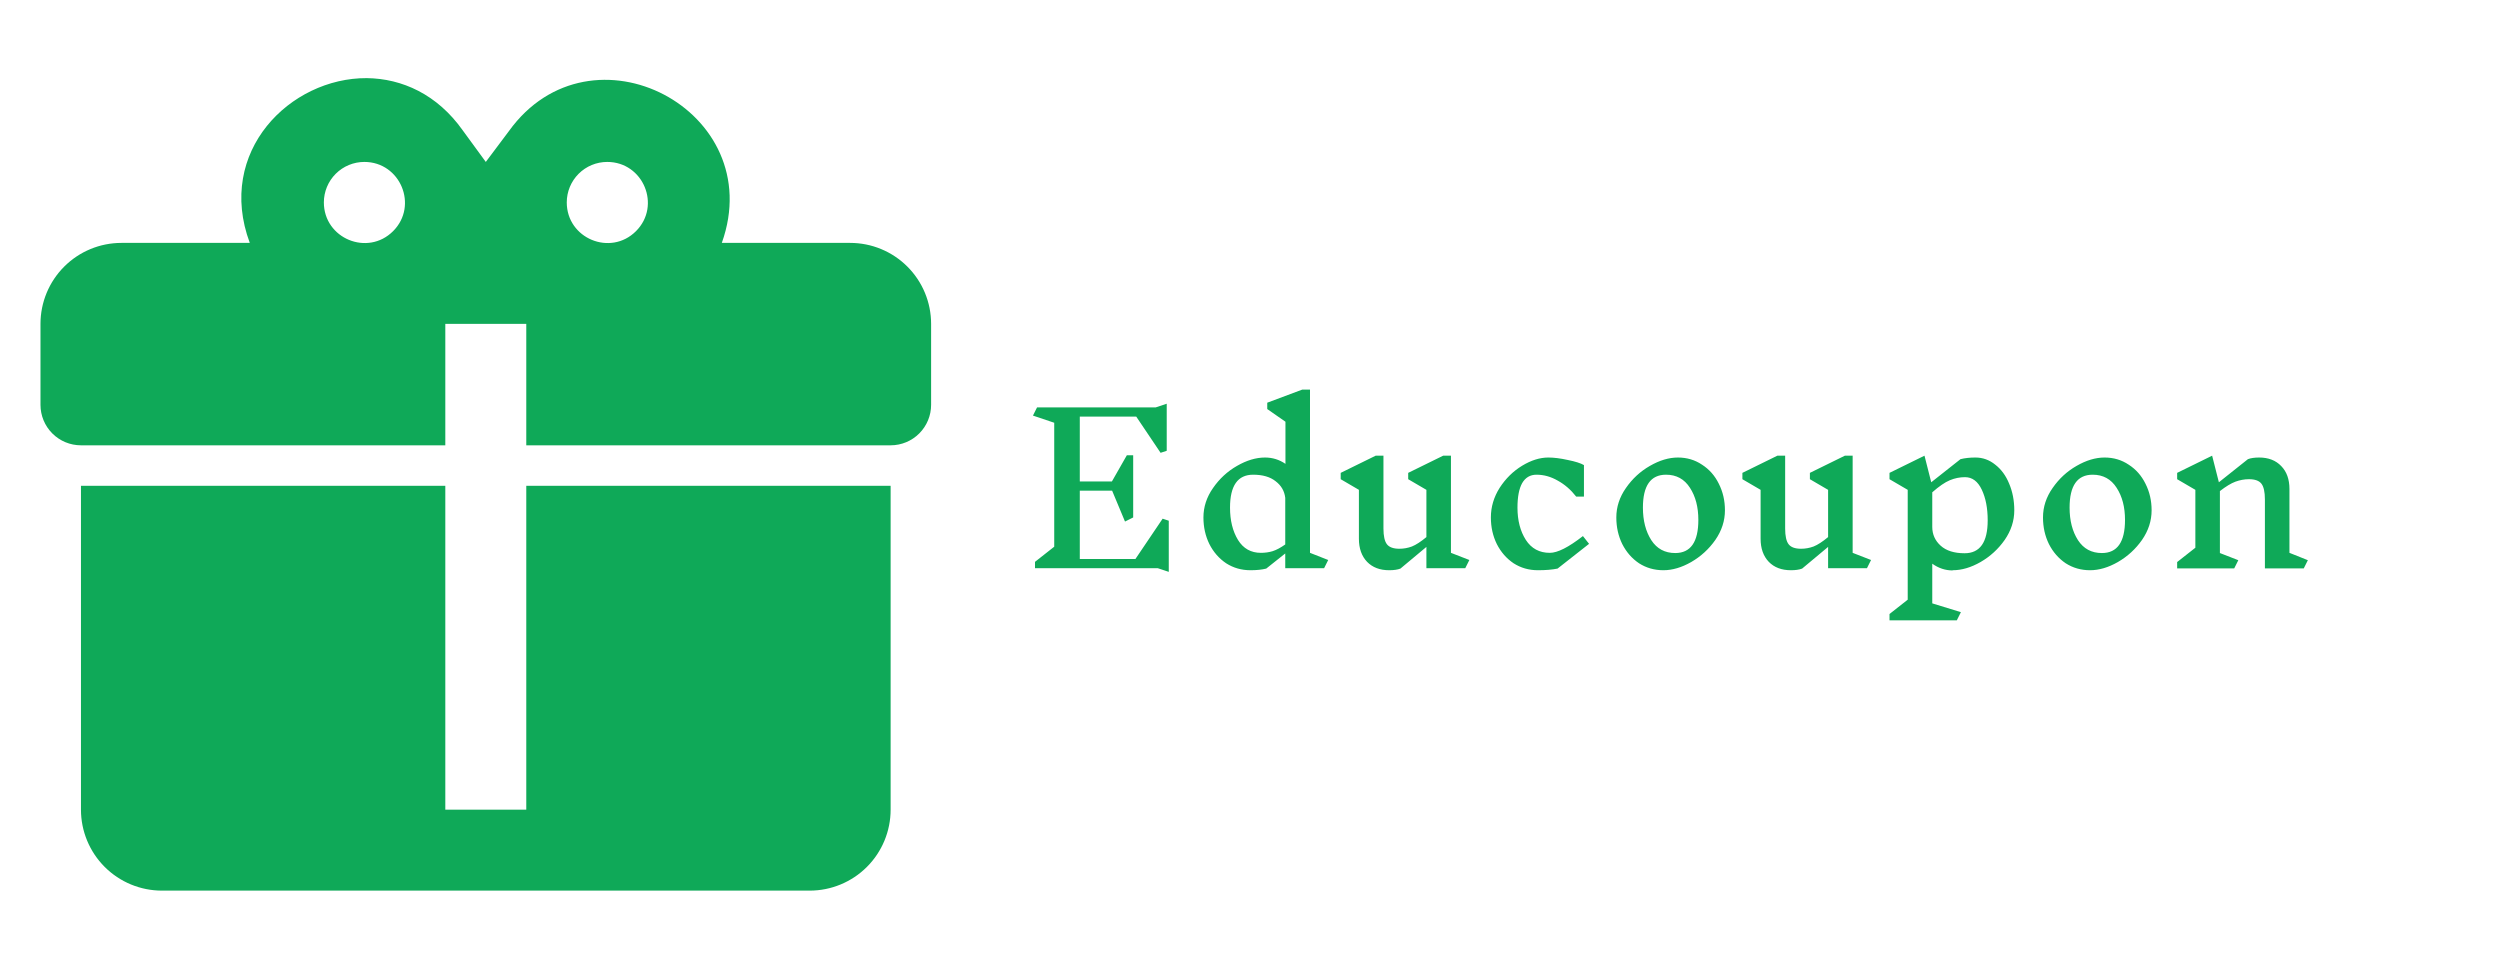 <svg width="440" height="171" viewBox="0 0 440 171" fill="none" xmlns="http://www.w3.org/2000/svg">
<path d="M64.552 13.751C51.086 13.68 37.976 26.648 43.961 42.75H21.375C17.596 42.75 13.971 44.251 11.299 46.924C8.626 49.596 7.125 53.221 7.125 57V71.25C7.125 73.14 7.876 74.952 9.212 76.288C10.548 77.624 12.36 78.375 14.25 78.375H78.375V57H92.625V78.375H156.75C158.64 78.375 160.452 77.624 161.788 76.288C163.124 74.952 163.875 73.14 163.875 71.25V57C163.875 53.221 162.374 49.596 159.701 46.924C157.029 44.251 153.404 42.75 149.625 42.75H127.039C135.375 19.451 104.025 2.992 89.561 23.085L85.5 28.5L81.439 22.942C76.95 16.601 70.751 13.822 64.552 13.751ZM64.125 28.5C70.466 28.5 73.672 36.195 69.184 40.684C64.695 45.172 57 41.966 57 35.625C57 33.735 57.751 31.923 59.087 30.587C60.423 29.251 62.235 28.5 64.125 28.5ZM106.875 28.5C113.216 28.5 116.423 36.195 111.934 40.684C107.445 45.172 99.75 41.966 99.75 35.625C99.75 33.735 100.501 31.923 101.837 30.587C103.173 29.251 104.985 28.5 106.875 28.5ZM14.25 85.5V142.5C14.25 146.279 15.751 149.904 18.424 152.576C21.096 155.249 24.721 156.75 28.5 156.75H142.5C146.279 156.75 149.904 155.249 152.576 152.576C155.249 149.904 156.75 146.279 156.75 142.5V85.5H92.625V142.5H78.375V85.5H14.25Z" fill="#0FA958"/>
<path d="M203.76 100H182.16V98.884L185.544 96.22V74.404L181.8 73.144L182.52 71.704H203.4L205.344 71.056V79.336L204.264 79.696L199.98 73.324H190.044V84.736H195.696L198.324 80.128H199.44V91.072L198 91.792L195.732 86.356H190.044V98.38H199.836L204.624 91.288L205.704 91.648V100.648L203.76 100ZM233.044 100H226.204V97.408L222.856 100.072C222.088 100.264 221.164 100.36 220.084 100.36C218.5 100.36 217.072 99.952 215.8 99.136C214.552 98.296 213.568 97.168 212.848 95.752C212.152 94.336 211.804 92.776 211.804 91.072C211.804 89.224 212.368 87.496 213.496 85.888C214.624 84.256 216.028 82.96 217.708 82C219.412 81.016 221.056 80.524 222.64 80.524C223.96 80.524 225.16 80.896 226.24 81.64V74.224L223.036 71.992V70.876L229.192 68.572H230.56V97.3L233.764 98.56L233.044 100ZM221.92 97.3C222.64 97.3 223.324 97.204 223.972 97.012C224.644 96.796 225.388 96.4 226.204 95.824V87.616C226.06 86.416 225.496 85.444 224.512 84.7C223.552 83.932 222.232 83.548 220.552 83.548C217.84 83.548 216.484 85.48 216.484 89.344C216.484 91.6 216.952 93.496 217.888 95.032C218.824 96.544 220.168 97.3 221.92 97.3ZM257.887 100H251.047V96.256L246.475 100.072C245.971 100.264 245.311 100.36 244.495 100.36C242.863 100.36 241.567 99.868 240.607 98.884C239.647 97.876 239.167 96.52 239.167 94.816V86.212L235.963 84.34V83.224L242.119 80.2H243.487V93.016C243.487 94.336 243.691 95.26 244.099 95.788C244.507 96.316 245.239 96.58 246.295 96.58C247.039 96.58 247.771 96.448 248.491 96.184C249.211 95.896 250.063 95.344 251.047 94.528V86.212L247.843 84.34V83.224L253.999 80.2H255.367V97.3L258.607 98.56L257.887 100ZM272.511 80.524C273.495 80.524 274.635 80.668 275.931 80.956C277.251 81.22 278.199 81.52 278.775 81.856V87.4H277.407C276.471 86.2 275.391 85.264 274.167 84.592C272.967 83.896 271.719 83.548 270.423 83.548C269.319 83.548 268.479 84.04 267.903 85.024C267.351 86.008 267.075 87.448 267.075 89.344C267.075 91.6 267.567 93.496 268.551 95.032C269.535 96.544 270.939 97.3 272.763 97.3C274.131 97.3 276.075 96.316 278.595 94.348L279.675 95.716L274.131 100.072C273.171 100.264 272.019 100.36 270.675 100.36C269.091 100.36 267.663 99.952 266.391 99.136C265.143 98.296 264.159 97.168 263.439 95.752C262.743 94.336 262.395 92.776 262.395 91.072C262.395 89.224 262.911 87.484 263.943 85.852C264.999 84.22 266.319 82.924 267.903 81.964C269.487 81.004 271.023 80.524 272.511 80.524ZM295.309 80.524C296.893 80.524 298.309 80.944 299.557 81.784C300.829 82.6 301.813 83.716 302.509 85.132C303.229 86.548 303.589 88.108 303.589 89.812C303.589 91.66 303.025 93.4 301.897 95.032C300.769 96.64 299.353 97.936 297.649 98.92C295.969 99.88 294.337 100.36 292.753 100.36C291.169 100.36 289.741 99.952 288.469 99.136C287.221 98.296 286.237 97.168 285.517 95.752C284.821 94.336 284.473 92.776 284.473 91.072C284.473 89.224 285.037 87.496 286.165 85.888C287.293 84.256 288.697 82.96 290.377 82C292.081 81.016 293.725 80.524 295.309 80.524ZM293.221 83.548C290.509 83.548 289.153 85.48 289.153 89.344C289.153 91.624 289.645 93.532 290.629 95.068C291.613 96.58 293.017 97.336 294.841 97.336C297.553 97.336 298.909 95.392 298.909 91.504C298.909 89.248 298.417 87.364 297.433 85.852C296.449 84.316 295.045 83.548 293.221 83.548ZM328.586 100H321.746V96.256L317.174 100.072C316.67 100.264 316.01 100.36 315.194 100.36C313.562 100.36 312.266 99.868 311.306 98.884C310.346 97.876 309.866 96.52 309.866 94.816V86.212L306.662 84.34V83.224L312.818 80.2H314.186V93.016C314.186 94.336 314.39 95.26 314.798 95.788C315.206 96.316 315.938 96.58 316.994 96.58C317.738 96.58 318.47 96.448 319.19 96.184C319.91 95.896 320.762 95.344 321.746 94.528V86.212L318.542 84.34V83.224L324.698 80.2H326.066V97.3L329.306 98.56L328.586 100ZM343.678 100.396C342.382 100.396 341.182 100 340.078 99.208V106.192L345.118 107.74L344.398 109.18H332.554V108.064L335.758 105.544V86.212L332.554 84.34V83.224L338.71 80.2L339.898 84.88L345.046 80.812C345.814 80.62 346.69 80.524 347.674 80.524C348.97 80.524 350.134 80.944 351.166 81.784C352.222 82.6 353.038 83.716 353.614 85.132C354.214 86.548 354.514 88.108 354.514 89.812C354.514 91.66 353.95 93.4 352.822 95.032C351.694 96.64 350.278 97.936 348.574 98.92C346.894 99.88 345.262 100.36 343.678 100.36V100.396ZM345.838 83.98C344.926 83.98 344.038 84.16 343.174 84.52C342.31 84.88 341.278 85.588 340.078 86.644V92.728C340.078 94.048 340.57 95.152 341.554 96.04C342.538 96.928 343.942 97.372 345.766 97.372C348.478 97.372 349.834 95.44 349.834 91.576C349.834 89.44 349.486 87.64 348.79 86.176C348.094 84.712 347.11 83.98 345.838 83.98ZM370.403 80.524C371.987 80.524 373.403 80.944 374.651 81.784C375.923 82.6 376.907 83.716 377.603 85.132C378.323 86.548 378.683 88.108 378.683 89.812C378.683 91.66 378.119 93.4 376.991 95.032C375.863 96.64 374.447 97.936 372.743 98.92C371.063 99.88 369.431 100.36 367.847 100.36C366.263 100.36 364.835 99.952 363.563 99.136C362.315 98.296 361.331 97.168 360.611 95.752C359.915 94.336 359.567 92.776 359.567 91.072C359.567 89.224 360.131 87.496 361.259 85.888C362.387 84.256 363.791 82.96 365.471 82C367.175 81.016 368.819 80.524 370.403 80.524ZM368.315 83.548C365.603 83.548 364.247 85.48 364.247 89.344C364.247 91.624 364.739 93.532 365.723 95.068C366.707 96.58 368.111 97.336 369.935 97.336C372.647 97.336 374.003 95.392 374.003 91.504C374.003 89.248 373.511 87.364 372.527 85.852C371.543 84.316 370.139 83.548 368.315 83.548ZM405.463 100.036H398.623V87.904C398.623 86.584 398.419 85.66 398.011 85.132C397.603 84.604 396.871 84.34 395.815 84.34C395.023 84.34 394.231 84.484 393.439 84.772C392.671 85.06 391.759 85.612 390.703 86.428V97.336L393.943 98.596L393.223 100.036H383.179V98.92L386.383 96.4V86.212L383.179 84.34V83.224L389.335 80.2L390.523 84.88L395.635 80.812C396.139 80.62 396.799 80.524 397.615 80.524C399.247 80.524 400.543 81.028 401.503 82.036C402.463 83.02 402.943 84.364 402.943 86.068V97.3L406.183 98.596L405.463 100.036Z" fill="#0FA958"/>
</svg>
